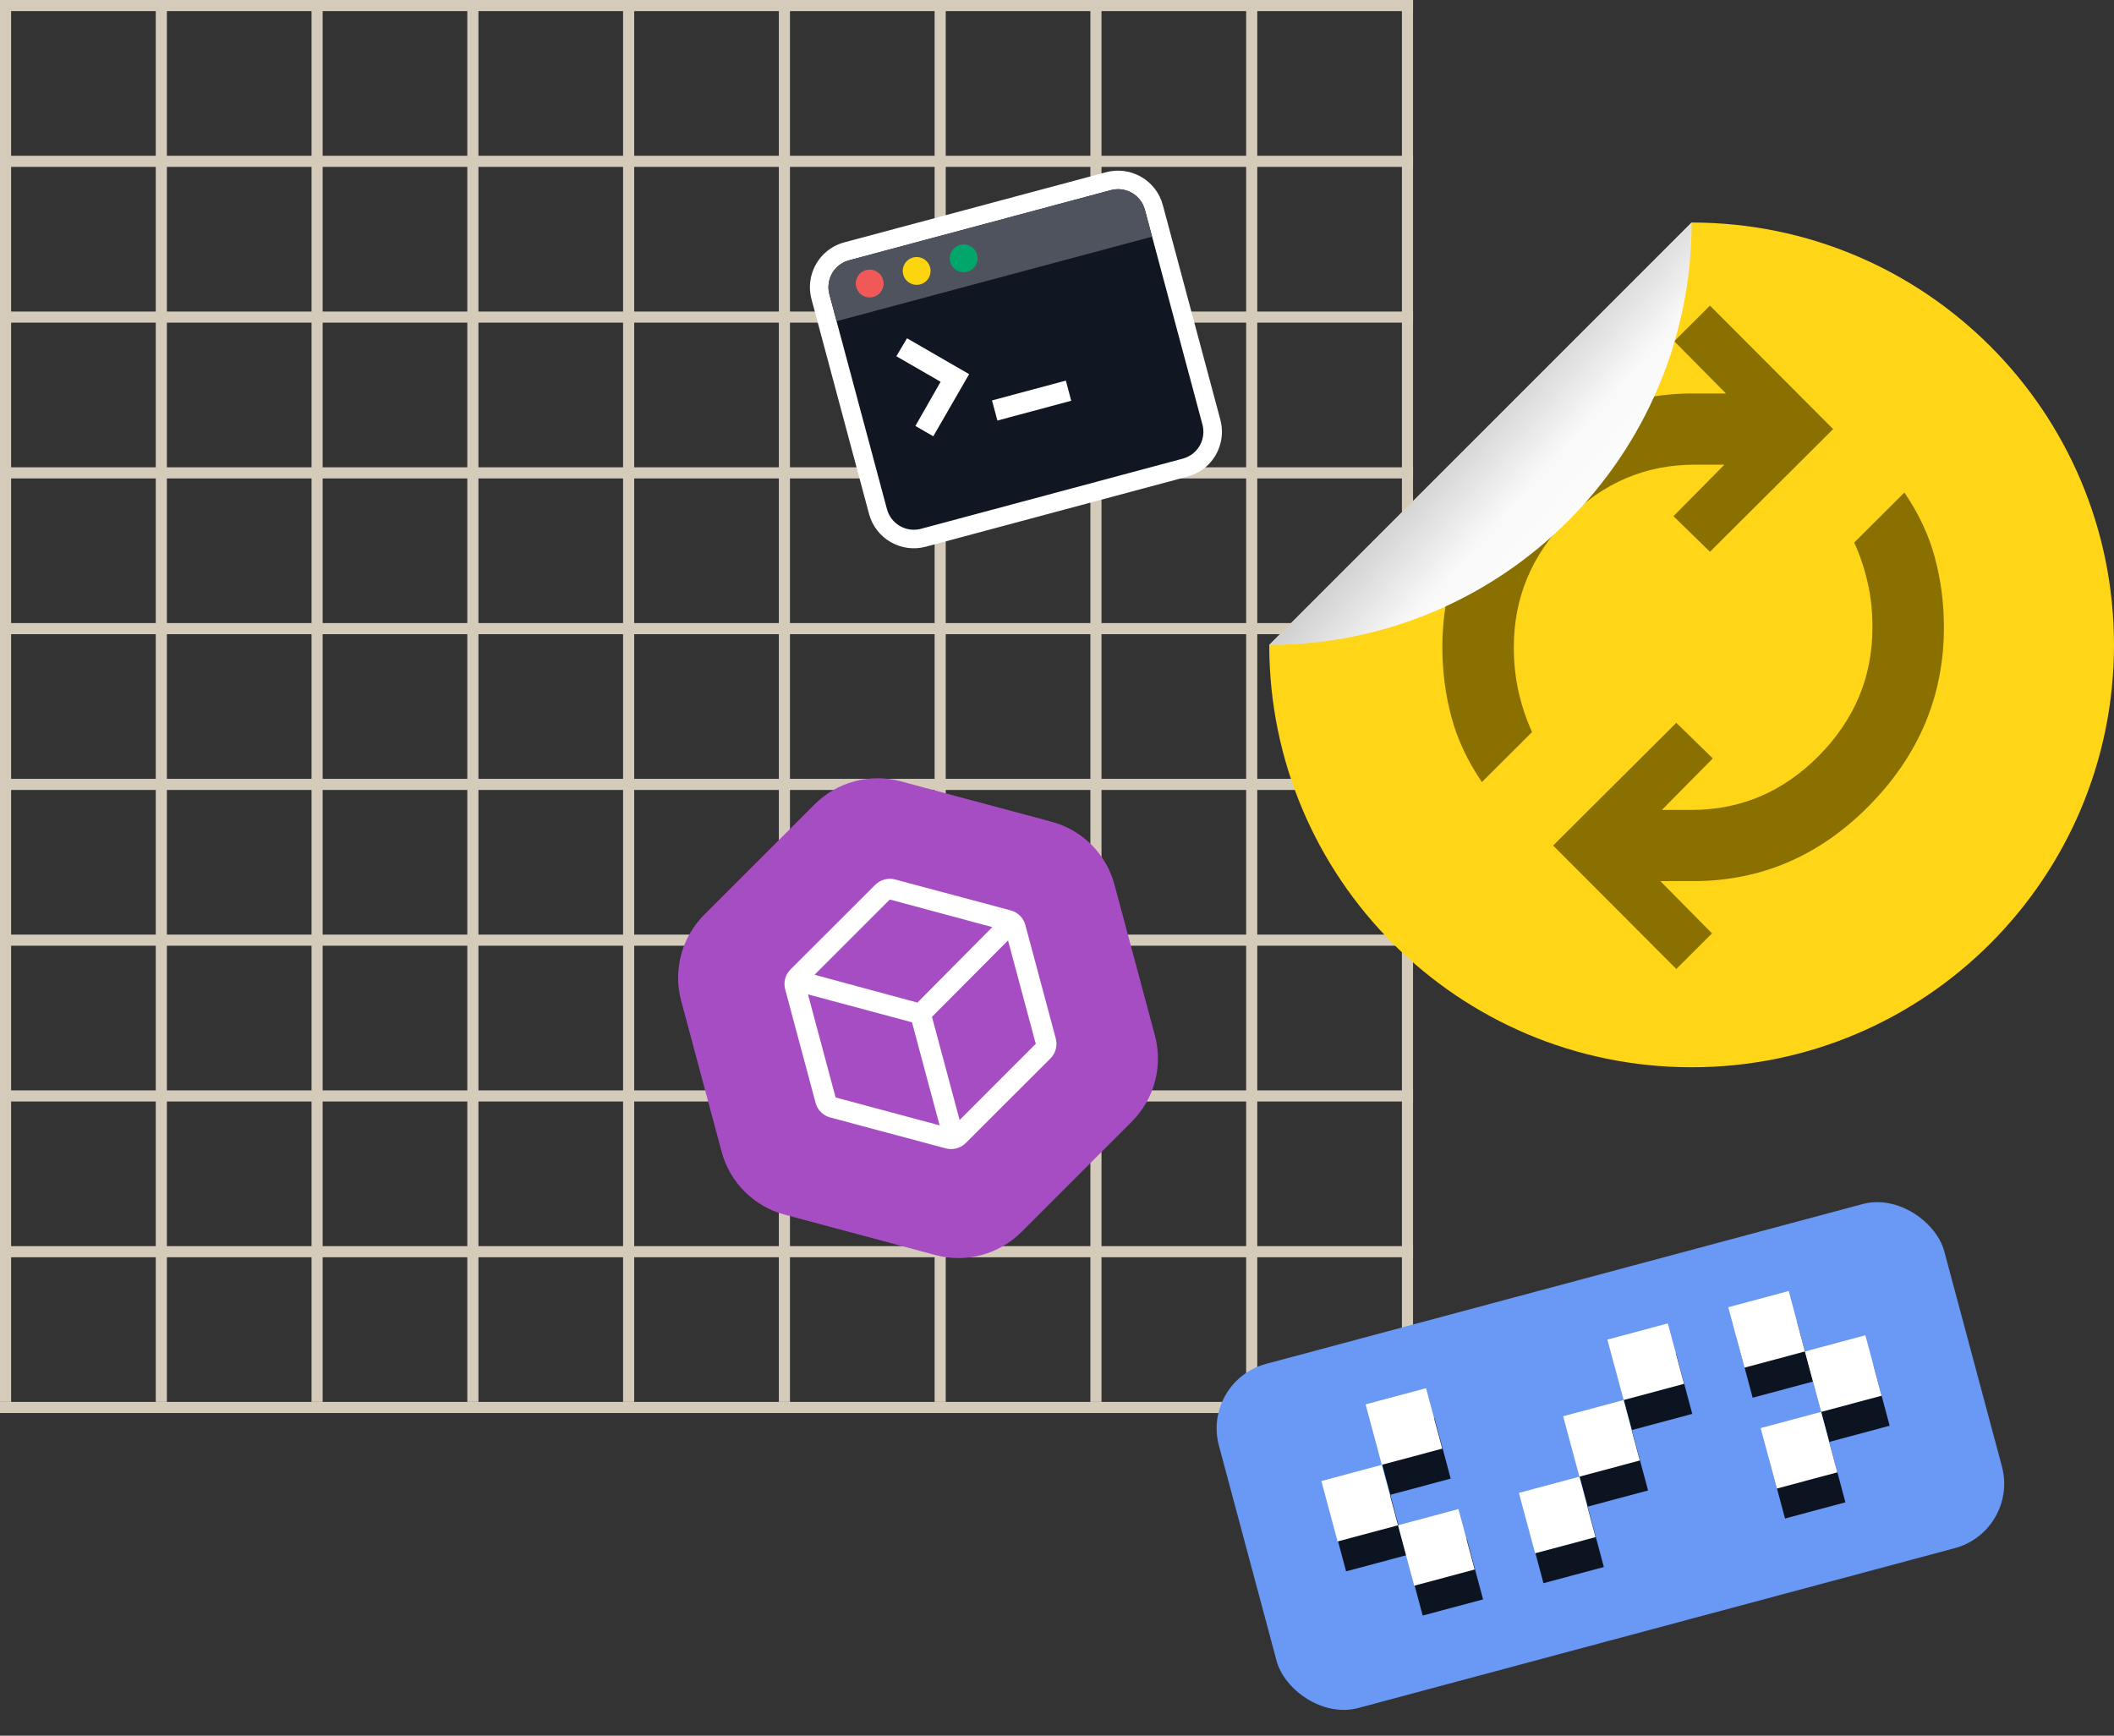 <svg width="190" height="156" viewBox="0 0 190 156" fill="none" xmlns="http://www.w3.org/2000/svg">
<rect x="0" y="0" width="190" height="156" fill="#333333" stroke="none"/>
<line x1="0.5" y1="2.18557e-08" x2="0.5" y2="126" stroke="#D4CBBA"/>
<line x1="28.5" y1="2.18557e-08" x2="28.5" y2="126" stroke="#D4CBBA"/>
<line x1="56.5" y1="2.18557e-08" x2="56.5" y2="126" stroke="#D4CBBA"/>
<line x1="84.5" y1="2.18557e-08" x2="84.5" y2="126" stroke="#D4CBBA"/>
<line x1="112.5" y1="2.18557e-08" x2="112.5" y2="126" stroke="#D4CBBA"/>
<line x1="14.5" y1="2.18557e-08" x2="14.5" y2="126" stroke="#D4CBBA"/>
<line x1="42.5" y1="2.18557e-08" x2="42.5" y2="126" stroke="#D4CBBA"/>
<line x1="98.5" y1="2.18557e-08" x2="98.5" y2="126" stroke="#D4CBBA"/>
<line x1="70.5" y1="2.18557e-08" x2="70.5" y2="126" stroke="#D4CBBA"/>
<line x1="126.5" y1="2.18557e-08" x2="126.5" y2="126" stroke="#D4CBBA"/>
<line x1="127" y1="0.5" x2="-4.40583e-08" y2="0.5" stroke="#D4CBBA"/>
<line x1="127" y1="28.5" x2="-4.40583e-08" y2="28.5" stroke="#D4CBBA"/>
<line x1="127" y1="56.5" x2="-4.40583e-08" y2="56.5" stroke="#D4CBBA"/>
<line x1="127" y1="84.5" x2="-4.40583e-08" y2="84.5" stroke="#D4CBBA"/>
<line x1="127" y1="112.5" x2="-4.40583e-08" y2="112.5" stroke="#D4CBBA"/>
<line x1="127" y1="14.5" x2="-4.40583e-08" y2="14.5" stroke="#D4CBBA"/>
<line x1="127" y1="42.5" x2="-4.40583e-08" y2="42.5" stroke="#D4CBBA"/>
<line x1="127" y1="98.5" x2="-4.40583e-08" y2="98.5" stroke="#D4CBBA"/>
<line x1="127" y1="70.5" x2="-4.40583e-08" y2="70.5" stroke="#D4CBBA"/>
<line x1="127" y1="126.5" x2="-4.40583e-08" y2="126.5" stroke="#D4CBBA"/>
<rect x="108" y="124.135" width="67.492" height="32.019" rx="6" transform="rotate(-15 108 124.135)" fill="#6998F5"/>
<rect x="137.268" y="136.867" width="5.619" height="5.619" transform="rotate(-15 137.268 136.867)" fill="#0D1421"/>
<rect x="145.214" y="123.103" width="5.619" height="5.619" transform="rotate(-15 145.214 123.103)" fill="#0D1421"/>
<rect x="141.241" y="129.985" width="5.619" height="5.619" transform="rotate(-15 141.241 129.985)" fill="#0D1421"/>
<rect x="119.529" y="135.803" width="5.619" height="5.619" transform="rotate(-15 119.529 135.803)" fill="#0D1421"/>
<rect x="123.503" y="128.921" width="5.619" height="5.619" transform="rotate(-15 123.503 128.921)" fill="#0D1421"/>
<rect x="126.412" y="139.776" width="5.619" height="5.619" transform="rotate(-15 126.412 139.776)" fill="#0D1421"/>
<rect width="5.619" height="5.619" transform="matrix(-0.966 0.259 0.259 0.966 168.381 122.713)" fill="#0D1421"/>
<rect width="5.619" height="5.619" transform="matrix(-0.966 0.259 0.259 0.966 161.497 118.74)" fill="#0D1421"/>
<rect width="5.619" height="5.619" transform="matrix(-0.966 0.259 0.259 0.966 164.405 129.596)" fill="#0D1421"/>
<rect x="136.515" y="134.177" width="5.624" height="5.624" transform="rotate(-15 136.515 134.177)" fill="white"/>
<rect x="144.468" y="120.401" width="5.624" height="5.624" transform="rotate(-15 144.468 120.401)" fill="white"/>
<rect x="140.491" y="127.289" width="5.624" height="5.624" transform="rotate(-15 140.491 127.289)" fill="white"/>
<rect x="118.762" y="133.111" width="5.624" height="5.624" transform="rotate(-15 118.762 133.111)" fill="white"/>
<rect x="122.737" y="126.223" width="5.624" height="5.624" transform="rotate(-15 122.737 126.223)" fill="white"/>
<rect x="125.649" y="137.088" width="5.624" height="5.624" transform="rotate(-15 125.649 137.088)" fill="white"/>
<rect width="5.624" height="5.624" transform="matrix(-0.966 0.259 0.259 0.966 167.654 120.011)" fill="white"/>
<rect width="5.624" height="5.624" transform="matrix(-0.966 0.259 0.259 0.966 160.766 116.033)" fill="white"/>
<rect width="5.624" height="5.624" transform="matrix(-0.966 0.259 0.259 0.966 163.677 126.898)" fill="white"/>
<path d="M108.015 41.167C107.604 41.579 107.088 41.876 106.523 42.028L82.992 48.332C81.217 48.808 79.387 47.751 78.911 45.977L73.738 26.67C73.431 25.523 73.761 24.289 74.602 23.449C75.013 23.038 75.529 22.741 76.094 22.588L99.624 16.284C101.399 15.808 103.229 16.866 103.706 18.64L108.879 37.947C109.185 39.093 108.855 40.327 108.015 41.167Z" fill="#111623"/>
<path d="M75.191 24.038C75.491 23.739 75.871 23.512 76.311 23.394L99.841 17.089C101.175 16.733 102.544 17.523 102.901 18.856L108.074 38.163C108.313 39.057 108.037 39.968 107.426 40.579C107.126 40.878 106.746 41.105 106.307 41.222L82.777 47.527C81.444 47.884 80.074 47.093 79.717 45.76L74.543 26.454C74.304 25.56 74.58 24.649 75.191 24.038ZM74.013 22.86C72.963 23.91 72.55 25.453 72.934 26.885L78.107 46.192C78.701 48.411 80.99 49.731 83.209 49.137L106.739 42.833C107.445 42.643 108.09 42.271 108.604 41.757C109.654 40.707 110.067 39.165 109.683 37.732L104.51 18.425C103.916 16.206 101.627 14.886 99.409 15.48L75.879 21.784C75.173 21.973 74.528 22.345 74.014 22.859L74.013 22.86Z" fill="white"/>
<path d="M74.543 26.454C74.186 25.121 74.976 23.752 76.31 23.395L99.84 17.09C101.173 16.733 102.543 17.524 102.9 18.857L103.546 21.271L75.19 28.867L74.544 26.453L74.543 26.454Z" fill="#4E535E"/>
<path d="M78.487 26.689C79.154 26.511 79.549 25.826 79.371 25.159C79.192 24.493 78.507 24.097 77.841 24.275C77.174 24.454 76.778 25.139 76.957 25.806C77.135 26.472 77.82 26.868 78.487 26.689Z" fill="#F15959"/>
<path d="M82.71 25.559C83.376 25.381 83.772 24.696 83.594 24.029C83.415 23.363 82.73 22.967 82.063 23.145C81.397 23.324 81.001 24.009 81.18 24.676C81.358 25.342 82.043 25.738 82.71 25.559Z" fill="#FDD50E"/>
<path d="M86.933 24.426C87.6 24.248 87.996 23.563 87.817 22.896C87.639 22.229 86.954 21.834 86.287 22.012C85.62 22.191 85.225 22.876 85.403 23.543C85.582 24.209 86.267 24.605 86.933 24.426Z" fill="#00A66A"/>
<path d="M82.273 38.285L83.879 39.213L87.103 33.628L81.519 30.404L80.561 32.018L84.539 34.314L82.272 38.284L82.273 38.285Z" fill="white"/>
<path d="M89.159 35.988L89.644 37.798L96.281 36.019L95.796 34.209L89.159 35.988Z" fill="white"/>
<path d="M190 57.962C190 78.927 173.004 95.924 152.038 95.924C131.072 95.924 114.076 78.927 114.076 57.962C126.834 45.204 138.347 33.691 152.038 20C173.004 20 190 36.996 190 57.962Z" fill="#FFD517"/>
<path d="M133.189 70.288C131.913 68.427 131.002 66.487 130.456 64.468C129.909 62.448 129.636 60.349 129.636 58.17C129.636 52.043 131.868 46.711 136.332 42.172C140.796 37.634 146.08 35.364 152.184 35.364H155.122L150.475 30.667L153.687 27.467L164.756 38.564L153.687 49.593L150.407 46.393L154.985 41.764H152.32C147.902 41.764 144.087 43.386 140.876 46.631C137.664 49.876 136.058 53.723 136.058 58.17C136.058 59.623 136.207 60.984 136.503 62.255C136.799 63.526 137.197 64.706 137.698 65.795L133.189 70.288Z" fill="#897000"/>
<path d="M171.16 44.27C172.435 46.131 173.346 48.071 173.893 50.09C174.44 52.11 174.713 54.209 174.713 56.388C174.713 62.515 172.481 67.847 168.017 72.386C163.553 76.924 158.269 79.194 152.165 79.194H149.227L153.873 83.891L150.662 87.091L139.593 75.994L150.662 64.966L153.942 68.165L149.364 72.794H152.028C156.447 72.794 160.262 71.172 163.473 67.927C166.684 64.682 168.29 60.835 168.29 56.388C168.29 54.935 168.142 53.574 167.846 52.303C167.55 51.032 167.151 49.852 166.65 48.763L171.16 44.27Z" fill="#897000"/>
<path d="M114.075 57.962C135.041 57.962 152.037 40.966 152.037 20C142.08 29.957 129.322 42.715 114.075 57.962Z" fill="white"/>
<path d="M114.075 57.962C135.041 57.962 152.037 40.966 152.037 20C142.08 29.957 129.322 42.715 114.075 57.962Z" fill="url(#paint0_linear_2633_3)" fill-opacity="0.2"/>
<path d="M73.22 72.291C75.241 70.27 78.186 69.481 80.947 70.22L94.51 73.854C97.27 74.594 99.427 76.751 100.167 79.511L103.801 93.074C104.541 95.835 103.751 98.78 101.73 100.801L91.802 110.73C89.781 112.751 86.835 113.54 84.074 112.801L70.511 109.166C67.751 108.427 65.594 106.27 64.855 103.51L61.22 89.947C60.481 87.186 61.27 84.24 63.291 82.219L73.22 72.291Z" fill="#A74DC3"/>
<mask id="mask0_2633_3" style="mask-type:alpha" maskUnits="userSpaceOnUse" x="64" y="72" width="37" height="38">
<rect x="64.482" y="80.596" width="29.797" height="29.797" transform="rotate(-15 64.482 80.596)" fill="#D9D9D9"/>
</mask>
<g mask="url(#mask0_2633_3)">
<path d="M84.449 101.145L81.967 91.881L72.619 89.373L75.101 98.637L84.449 101.145ZM86.248 100.663L93.09 93.817L90.599 84.523L83.764 91.394L86.248 100.663ZM82.457 90.111L89.186 83.327L79.974 80.847L73.207 87.609L82.457 90.111ZM74.62 100.437C74.29 100.345 74.009 100.182 73.778 99.949C73.546 99.715 73.388 99.439 73.302 99.119L70.571 88.925C70.485 88.606 70.484 88.287 70.568 87.969C70.651 87.651 70.813 87.37 71.053 87.126L78.657 79.529C78.901 79.292 79.181 79.131 79.497 79.047C79.814 78.962 80.133 78.962 80.456 79.047L90.84 81.823C91.17 81.916 91.451 82.078 91.682 82.312C91.913 82.545 92.072 82.822 92.157 83.141L94.888 93.335C94.974 93.655 94.975 93.974 94.892 94.291C94.808 94.609 94.647 94.89 94.407 95.135L86.802 102.732C86.559 102.968 86.279 103.129 85.962 103.214C85.646 103.299 85.326 103.299 85.004 103.214L74.62 100.437Z" fill="white"/>
</g>
<defs>
<linearGradient id="paint0_linear_2633_3" x1="130.397" y1="38.654" x2="152.16" y2="58.085" gradientUnits="userSpaceOnUse">
<stop/>
<stop offset="0.296" stop-opacity="0.123"/>
<stop offset="0.648" stop-opacity="0"/>
<stop offset="1"/>
</linearGradient>
</defs>
</svg>

